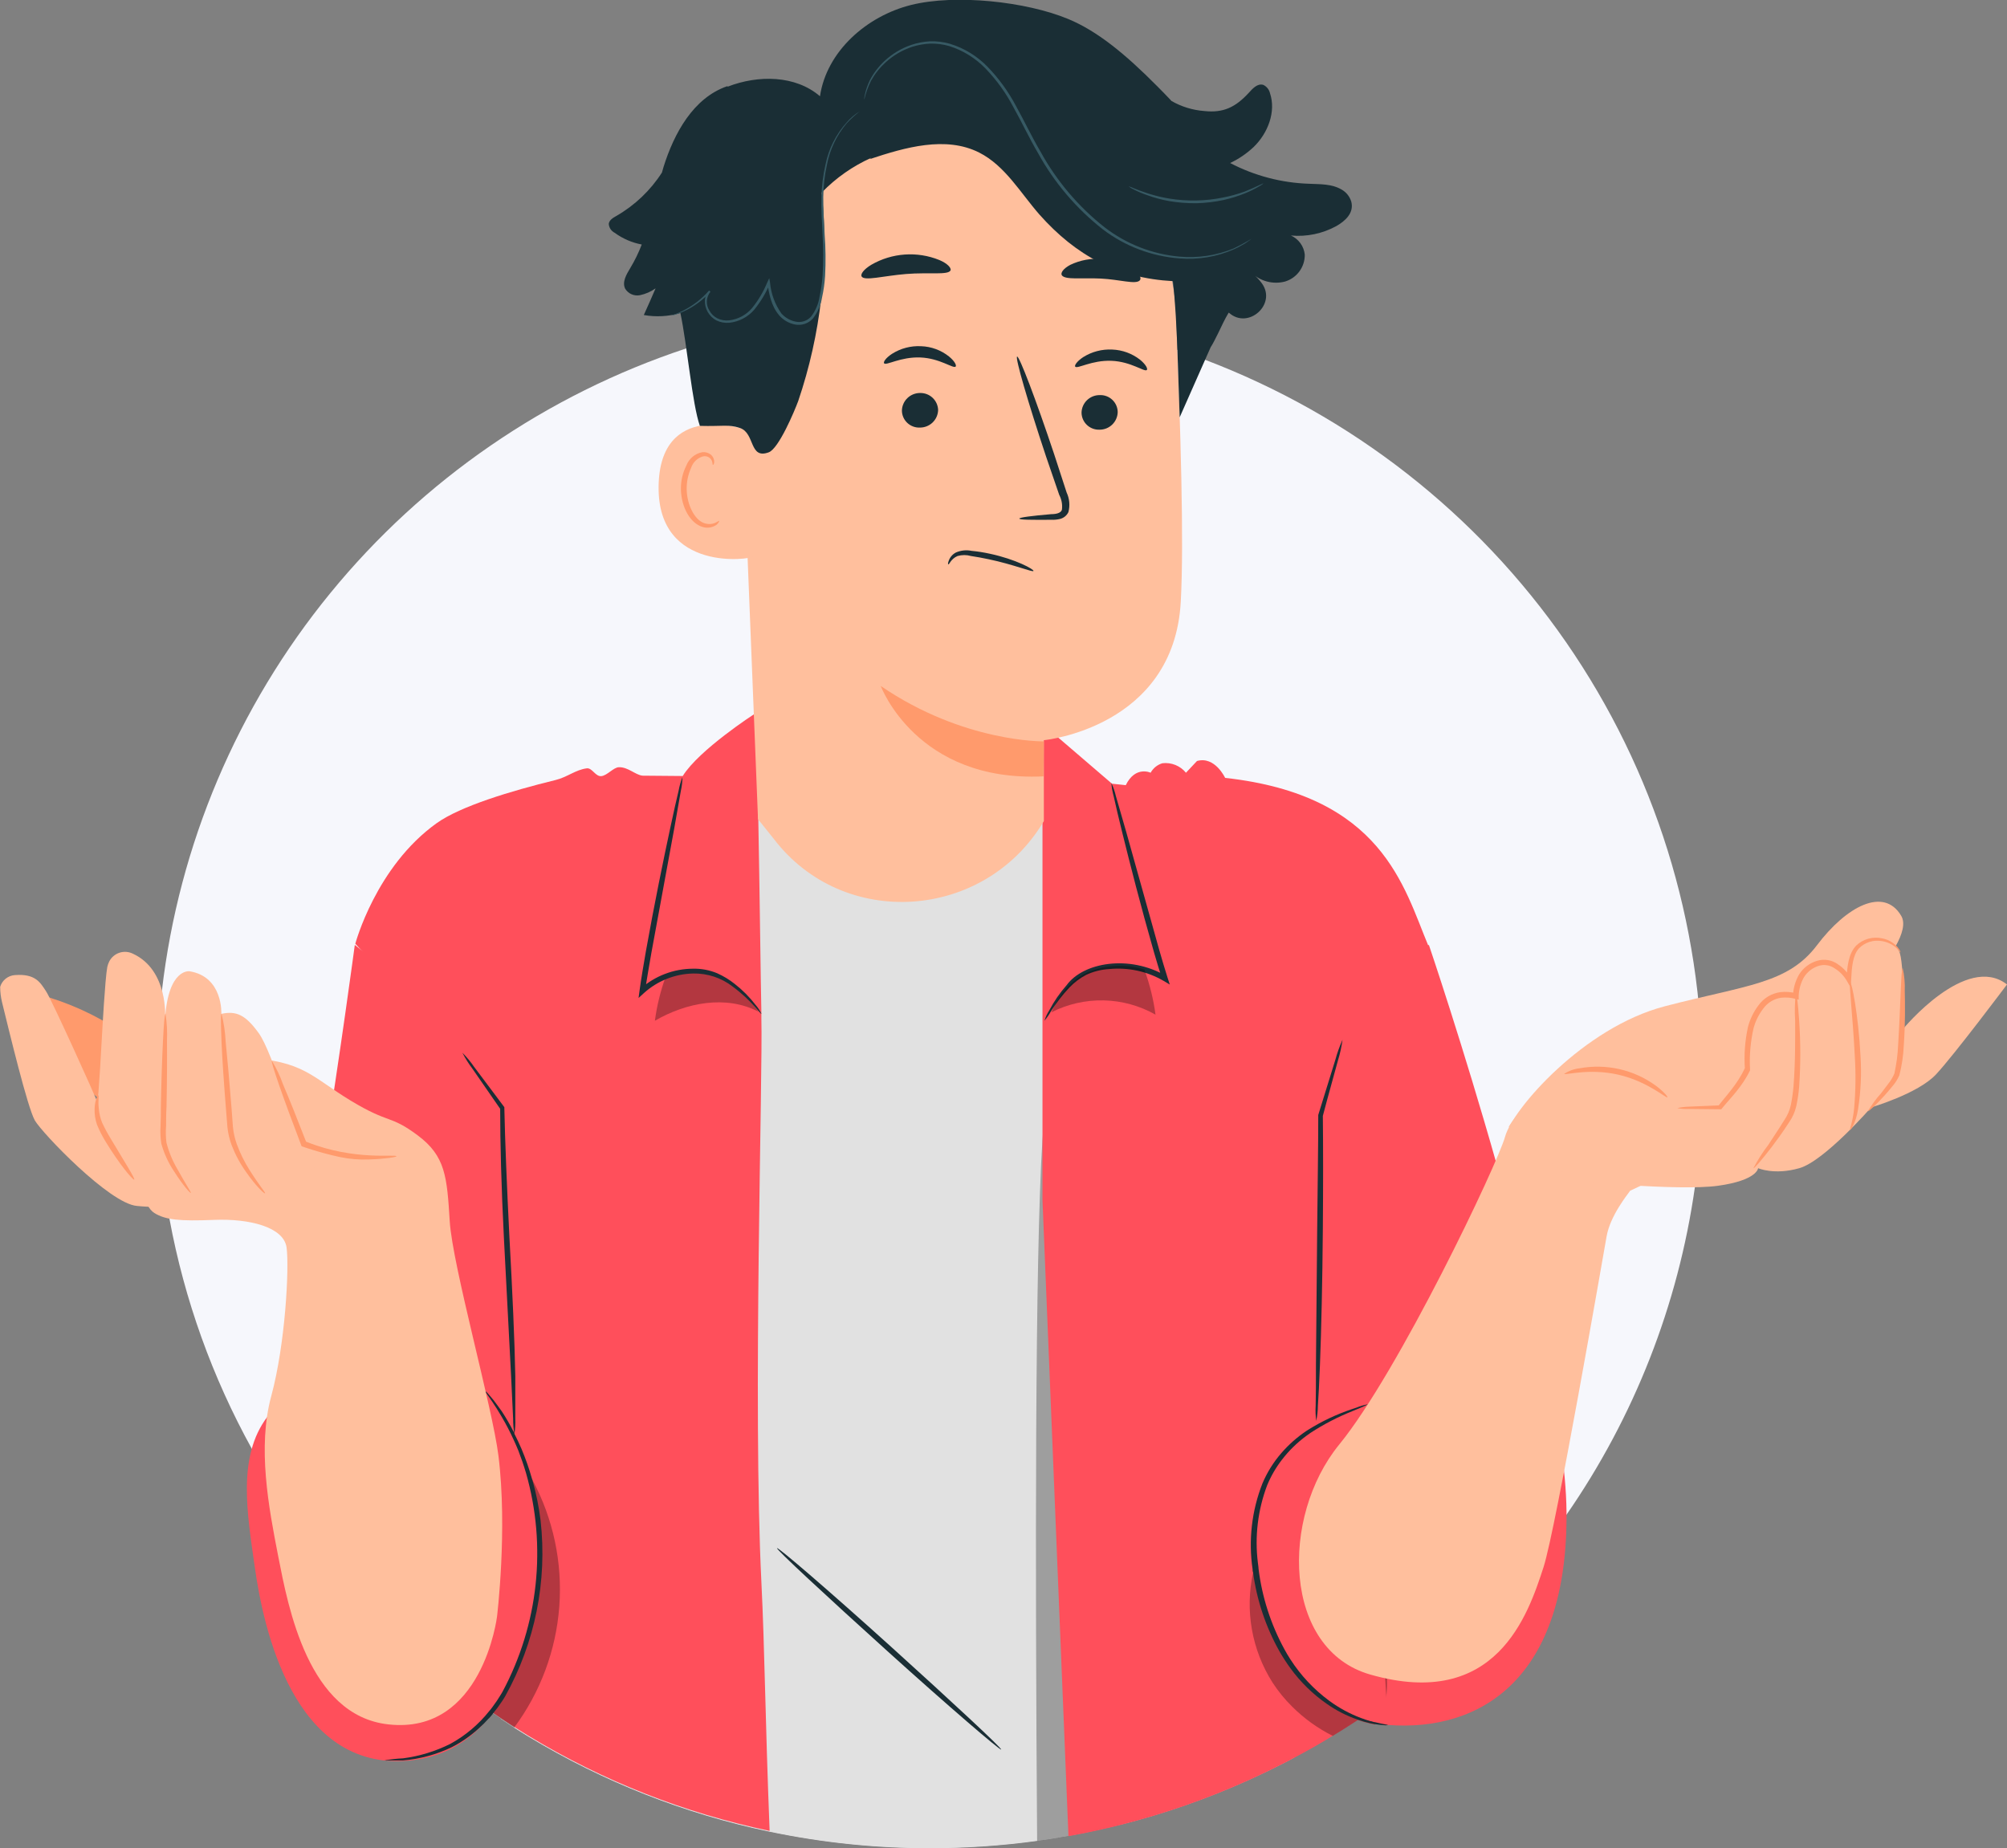 <?xml version="1.0" encoding="UTF-8"?> <svg xmlns="http://www.w3.org/2000/svg" width="253" height="233" viewBox="0 0 253 233" fill="none"><rect x="0" y="0" width="253" height="233" fill="#808080" stroke="none"/> <g clip-path="url(#clip0_510_170)"> <path d="M19.757 136.002C19.757 138.551 19.853 141.086 20.054 143.584C20.276 146.495 20.63 149.367 21.115 152.2C21.19 152.688 21.279 153.175 21.368 153.678C23.249 163.833 26.759 173.622 31.762 182.668C32.334 183.703 32.92 184.708 33.529 185.72C35.163 188.432 36.922 191.07 38.808 193.605C39.551 194.617 40.33 195.615 41.125 196.561C46.232 202.915 52.124 208.603 58.662 213.491C58.907 213.683 59.144 213.86 59.404 214.038L60.147 214.599L60.414 214.792L61.617 215.627L61.928 215.848L62.04 215.922C62.069 215.948 62.101 215.971 62.136 215.989C62.463 216.218 62.79 216.432 63.116 216.646C63.443 216.861 63.941 217.201 64.356 217.467L64.794 217.747L66.235 218.649L66.695 218.93C76.049 224.586 86.299 228.621 97.01 230.864C103.648 232.254 110.413 232.953 117.197 232.948C121.722 232.948 126.242 232.639 130.725 232.025C132.046 231.84 133.368 231.626 134.674 231.389C136.902 230.99 139.104 230.515 141.282 229.963C146.809 228.563 152.201 226.679 157.394 224.332L157.706 224.191C159.116 223.551 160.51 222.876 161.886 222.167C162.309 221.952 162.732 221.731 163.148 221.494C164.789 220.63 166.407 219.713 167.989 218.738C168.805 218.25 169.615 217.74 170.409 217.223C170.654 217.068 170.892 216.905 171.151 216.742L171.344 216.617L171.523 216.499L171.708 216.38L173.193 215.331L174.515 214.393C174.56 214.365 174.602 214.333 174.641 214.296L174.723 214.237C175.717 213.498 176.705 212.759 177.692 212.02C184.391 206.727 190.364 200.583 195.459 193.745C196.143 192.844 196.803 191.92 197.442 190.989C205.991 178.665 211.54 164.53 213.65 149.702C213.895 147.958 214.095 146.207 214.244 144.433C214.387 142.906 214.484 141.364 214.533 139.807C214.541 139.751 214.541 139.694 214.533 139.637C214.537 139.581 214.537 139.524 214.533 139.467C214.578 138.315 214.6 137.162 214.6 136.002C214.611 116.339 208.616 97.139 197.41 80.946C186.203 64.753 170.316 52.334 151.855 45.336C150.707 44.903 149.543 44.489 148.365 44.095C133.812 39.23 118.315 37.83 103.12 40.008L102.437 40.112L101.754 40.215L100.15 40.489L99.408 40.629C97.292 41.013 95.198 41.471 93.134 41.989C90.892 42.555 88.679 43.201 86.496 43.925C68.891 49.756 53.323 60.464 41.618 74.793C29.914 89.122 22.559 106.477 20.418 124.821C19.979 128.532 19.759 132.265 19.757 136.002Z" fill="#F6F7FC"></path> <path d="M63.131 216.691C63.54 216.972 63.955 217.245 64.371 217.511L64.809 217.792L66.249 218.693L66.71 218.974C76.064 224.63 86.314 228.665 97.025 230.909C103.663 232.299 110.428 232.997 117.212 232.993C121.737 232.992 126.257 232.684 130.739 232.069C132.061 231.884 133.383 231.67 134.689 231.433C136.917 231.034 139.119 230.559 141.297 230.007C146.824 228.608 152.216 226.723 157.409 224.376L157.72 224.236C159.131 223.595 160.524 222.92 161.9 222.211C162.324 221.997 162.747 221.775 163.163 221.538L162.88 215.124L162.673 210.313V209.73V209.124L162.16 197.152V197.004L161.878 190.494L161.596 184.065V183.599V183.149L158.136 103.073H68.18L66.695 136.97L65.329 168.236V168.258L65.047 174.761V174.998L64.832 179.949V179.993V180.496L64.794 181.449L64.052 198.209L63.398 213.24V214.171V214.563L63.131 216.691Z" fill="#E1E1E1"></path> <path d="M97.953 195.164C97.819 195.305 104.041 201.076 111.836 208.119C119.632 215.161 126.077 220.681 126.203 220.548C126.329 220.415 120.122 214.636 112.319 207.586C104.516 200.537 98.086 195.016 97.953 195.164Z" fill="#1A2E35"></path> <path opacity="0.3" d="M130.739 232.076C132.061 231.892 133.383 231.677 134.689 231.441C136.917 231.042 139.119 230.566 141.297 230.014C138.149 185.491 133.873 133.947 132.143 138.078C131.853 138.773 131.616 140.783 131.4 143.85C130.465 158.548 130.487 197.522 130.739 232.076Z" fill="black"></path> <path d="M131.415 92.934V151.313L134.689 231.47C136.917 231.071 139.119 230.596 141.297 230.044C146.824 228.645 152.216 226.76 157.408 224.413L157.72 224.273C159.131 223.632 160.524 222.957 161.9 222.248C162.324 222.034 162.747 221.812 163.163 221.575C164.803 220.711 166.422 219.795 168.003 218.819C168.82 218.331 169.629 217.821 170.424 217.304C170.669 217.149 170.906 216.986 171.166 216.824C171.703 217.013 172.251 217.168 172.807 217.289C173 217.334 173.186 217.371 173.356 217.393V217.142L173.29 215.582V215.383L173.201 213.905L173.037 211.23L172.599 204.076L171.114 179.165L171.033 177.747V177.503L168.805 140.672L179.942 119.426L180.053 119.22C176.957 111.83 174.27 100.25 154.439 98.062C154.439 98.062 153.154 95.284 150.89 95.934L149.501 97.412C149.148 96.98 148.69 96.644 148.171 96.434C147.652 96.225 147.088 96.15 146.531 96.215C145.897 96.403 145.363 96.833 145.047 97.412C145.047 97.412 143.131 96.489 141.913 98.979L140.176 98.794L133.494 93.06L132.573 92.269L131.415 92.934Z" fill="#FF4F5B"></path> <path d="M162.895 142.076C163.103 142.704 164.796 184.937 164.796 184.937C164.796 184.937 160.156 189.762 161.826 196.022C163.497 202.281 166.593 216.853 174.968 217.452C186.713 218.346 197.679 211.54 197.472 190.538C197.264 169.537 180.12 119.109 180.12 119.109L159.925 133.356L162.895 142.076Z" fill="#FF4F5B"></path> <path d="M63.606 141.123C64.052 141.862 64.23 142.327 64.044 142.46C63.812 142.96 63.696 143.506 63.703 144.057C63.525 145.719 63.406 148.572 63.324 152.134C63.161 159.206 63.146 169.049 63.191 177.917C63.191 178.131 63.191 178.353 63.191 178.567C63.191 182.543 63.235 186.289 63.265 189.482V189.592C63.265 190.597 63.265 191.536 63.265 192.408V192.63C63.265 196.716 63.339 199.28 63.339 199.28L62.879 204.453C62.641 207.173 62.322 210.831 61.958 215.102C61.958 215.331 61.914 215.56 61.899 215.789V216.048C61.895 216.107 61.895 216.166 61.899 216.225C61.987 216.132 62.068 216.033 62.144 215.93C62.47 216.159 62.797 216.373 63.124 216.587C63.45 216.802 63.948 217.142 64.364 217.408L64.802 217.688L66.242 218.59L66.702 218.871C76.056 224.527 86.307 228.562 97.017 230.805C96.453 216.447 96.401 207.897 95.978 199.391C94.886 177.222 96.171 135.344 95.978 128.398C95.978 128.205 95.978 127.962 95.978 127.659C95.974 127.629 95.974 127.599 95.978 127.57C95.888 123.609 95.762 112.162 95.584 102.932C95.584 102.622 95.584 102.319 95.584 102.009V101.935C95.45 95.284 95.294 90.045 95.109 90C95.109 90 88.108 94.523 86.066 97.826L80.995 97.782C80.104 97.693 79.161 96.681 78.025 96.718C77.349 96.718 76.54 97.774 75.797 97.841C75.055 97.907 74.647 96.777 73.978 96.858C72.568 97.028 71.514 97.974 70.014 98.336C64.341 99.725 58.038 101.639 55.061 103.76C47.376 109.243 44.792 118.968 44.792 118.968C45.29 119.508 59.085 134.339 63.094 140.088C63.265 140.569 63.488 140.864 63.606 141.123Z" fill="#FF4F5B"></path> <g opacity="0.3"> <path d="M61.609 212.767V216.669C61.713 216.558 61.81 216.447 61.906 216.329C61.994 216.235 62.076 216.137 62.151 216.033C62.478 216.262 62.804 216.476 63.131 216.691C63.458 216.905 63.955 217.245 64.371 217.511L64.809 217.792C68.121 213.335 70.096 208.035 70.505 202.506C70.914 196.977 69.739 191.447 67.118 186.555L67.066 186.474C66.851 186.068 66.621 185.668 66.383 185.269L66.235 185.691L65.693 187.272L63.933 198.246L62.923 204.564L61.609 212.767Z" fill="black"></path> </g> <path d="M44.726 119.116C44.726 119.116 37.472 173.601 33.685 178.626C29.899 183.651 31.154 190.753 32.134 197.662C33.203 205.222 37.004 223.186 51.438 221.952C59.011 221.302 63.51 215.848 66.094 207.712C70.548 193.59 64.765 176.926 64.765 173.091C64.765 169.256 69.338 140.679 68.804 139.179C68.269 137.679 44.726 119.116 44.726 119.116Z" fill="#FF4F5B"></path> <path d="M131.653 128.678C131.963 128.321 132.234 127.932 132.462 127.518C133.145 126.432 133.934 125.415 134.815 124.481C135.423 123.845 136.13 123.311 136.909 122.9C137.825 122.469 138.816 122.218 139.827 122.161C142.206 121.927 144.598 122.444 146.665 123.639L147.46 124.111L147.177 123.232C146.836 122.153 146.494 121.015 146.16 119.848C144.542 114.076 143.086 108.859 141.973 104.883L140.666 100.353C140.537 99.788 140.348 99.238 140.102 98.713C140.14 99.291 140.24 99.863 140.399 100.42C140.636 101.513 141.008 103.08 141.483 105.009C142.441 108.874 143.792 114.202 145.47 120.047C145.811 121.215 146.153 122.36 146.509 123.446L147.022 123.04C142.307 120.298 136.56 121.34 134.481 124.163C133.612 125.147 132.865 126.232 132.254 127.393C131.999 127.794 131.797 128.226 131.653 128.678Z" fill="#1A2E35"></path> <g opacity="0.3"> <path d="M91.077 123.321C88.805 122.376 86.27 122.261 83.92 122.996V123.114C83.265 124.914 82.807 126.78 82.554 128.678C86.511 126.373 91.552 125.412 95.614 127.54C94.24 125.604 93.29 124.318 91.077 123.321Z" fill="black"></path> </g> <path d="M95.985 127.806C95.796 127.395 95.545 127.014 95.243 126.676C94.485 125.689 93.604 124.803 92.622 124.038C91.941 123.493 91.192 123.039 90.394 122.685C89.433 122.286 88.399 122.092 87.358 122.116C84.913 122.126 82.557 123.028 80.735 124.651L81.314 124.954C81.537 123.402 81.826 121.769 82.116 120.099C83.222 114.069 84.224 108.615 84.989 104.469C85.316 102.578 85.598 100.989 85.821 99.725C85.953 99.148 86.022 98.558 86.029 97.966C85.812 98.519 85.651 99.09 85.546 99.674C85.279 100.775 84.915 102.386 84.492 104.373C83.638 108.356 82.502 113.862 81.41 119.981C81.121 121.658 80.839 123.284 80.624 124.858L80.497 125.804L81.203 125.161C82.897 123.639 85.084 122.774 87.365 122.722C89.184 122.682 90.961 123.272 92.391 124.392C94.871 126.24 95.881 127.902 95.985 127.806Z" fill="#1A2E35"></path> <g opacity="0.3"> <path d="M160.416 212.109C161.125 213.202 161.951 214.216 162.88 215.132C164.377 216.629 166.107 217.877 168.003 218.826C168.82 218.339 169.629 217.829 170.424 217.311C170.669 217.156 170.906 216.994 171.166 216.831C171.703 217.02 172.251 217.176 172.807 217.297C173 217.341 173.186 217.378 173.357 217.4V217.156L173.26 215.427L173.163 213.875C173.357 213.949 174.24 214.296 174.574 214.452L174.678 214.503V214.356C174.678 214.223 174.723 214.09 174.737 213.964C174.835 213.197 174.87 212.423 174.841 211.651C174.806 210.566 174.654 209.489 174.389 208.436C174.003 206.89 173.379 205.411 172.54 204.054C172.033 203.231 171.443 202.461 170.78 201.756C168.864 199.739 166.426 198.287 163.734 197.559C163.202 197.411 162.661 197.292 162.116 197.204C160.933 197.009 159.731 196.962 158.537 197.063H158.27L158.203 197.285C158.114 197.596 158.032 197.913 157.965 198.231C156.915 202.998 157.795 207.984 160.416 212.109Z" fill="black"></path> </g> <path d="M174.983 217.489C170.728 217.119 166.741 214.747 163.89 211.377C161.06 207.861 159.193 203.676 158.47 199.229C157.572 194.226 157.936 188.683 160.772 184.575C163.608 180.466 167.818 178.663 172.443 177.008L174.983 217.489Z" fill="#FF4F5B"></path> <path d="M157.899 197.817C157.899 197.95 157.899 198.083 157.958 198.209C158.428 201.711 159.559 205.093 161.292 208.178C161.713 208.911 162.174 209.622 162.673 210.306C163.942 212.053 165.498 213.574 167.276 214.806C168.466 215.641 169.768 216.305 171.144 216.779C171.681 216.968 172.229 217.124 172.785 217.245C172.978 217.289 173.163 217.326 173.334 217.348C173.685 217.41 174.04 217.452 174.396 217.474C174.585 217.503 174.778 217.503 174.968 217.474C174.968 217.415 174.374 217.356 173.319 217.097C173.171 217.097 173.015 217.023 172.852 216.979H172.77C172.399 216.868 171.983 216.735 171.537 216.565C170.13 216.032 168.801 215.311 167.588 214.422C165.627 212.981 163.951 211.192 162.643 209.146C162.383 208.739 162.131 208.325 161.9 207.889C160.186 204.74 159.083 201.298 158.648 197.743C158.648 197.507 158.589 197.27 158.567 197.004C158.157 193.699 158.559 190.344 159.74 187.228C160.209 186.093 160.825 185.025 161.574 184.05C162.456 182.893 163.502 181.867 164.677 181.005C164.855 180.872 165.026 180.747 165.204 180.629C166.865 179.544 168.631 178.628 170.476 177.894L171.003 177.673C171.51 177.482 172.006 177.262 172.488 177.015C171.978 177.102 171.48 177.245 171.003 177.444L170.387 177.65C168.476 178.294 166.647 179.157 164.937 180.222L164.662 180.399C163.508 181.175 162.462 182.1 161.551 183.148C160.55 184.295 159.738 185.592 159.146 186.991C157.792 190.431 157.362 194.162 157.899 197.817Z" fill="#1A2E35"></path> <path d="M169.236 131.073C168.865 131.9 168.559 132.755 168.323 133.63C167.766 135.418 167.038 137.768 166.177 140.554V140.598C166.177 144.64 166.095 149.562 166.043 154.89C165.984 161.541 165.925 167.512 165.887 172.034C165.887 174.126 165.887 175.87 165.85 177.207C165.81 177.843 165.835 178.482 165.924 179.114C166.056 178.489 166.126 177.853 166.132 177.214C166.214 175.988 166.311 174.214 166.392 172.042C166.563 167.652 166.704 161.592 166.756 154.89C166.801 149.525 166.801 144.544 166.756 140.591V140.672C167.498 137.856 168.174 135.499 168.664 133.674C168.926 132.824 169.117 131.954 169.236 131.073Z" fill="#1A2E35"></path> <path d="M58.29 132.713C58.644 133.402 59.056 134.06 59.523 134.679L63.102 139.852L63.05 139.697C63.05 144.005 63.198 149.725 63.517 155.954C63.866 162.745 64.193 168.879 64.43 173.505C64.534 175.648 64.616 177.436 64.683 178.826C64.679 179.479 64.734 180.132 64.846 180.776C64.949 180.131 64.986 179.478 64.958 178.826C64.958 177.562 64.958 175.744 64.958 173.49C64.876 168.99 64.594 162.775 64.215 155.917C63.903 149.673 63.666 143.968 63.577 139.66V139.571L63.525 139.504L59.753 134.472C59.322 133.842 58.832 133.253 58.29 132.713Z" fill="#1A2E35"></path> <path d="M48.475 221.923C48.637 221.953 48.803 221.953 48.965 221.923C49.359 221.923 49.975 221.923 50.799 221.923C52.92 221.751 54.991 221.192 56.909 220.275C58.135 219.652 59.27 218.869 60.288 217.947C60.754 217.535 61.195 217.096 61.609 216.632C61.713 216.521 61.81 216.41 61.906 216.292C61.994 216.198 62.076 216.1 62.151 215.996C62.534 215.538 62.891 215.06 63.22 214.563C63.384 214.326 63.54 214.09 63.688 213.824C67.451 207.074 69.009 199.325 68.143 191.654C67.931 189.959 67.594 188.282 67.133 186.637C67.113 186.559 67.088 186.482 67.059 186.407C66.697 185.125 66.255 183.867 65.737 182.639C65.44 181.959 65.143 181.323 64.839 180.732C64.844 180.71 64.844 180.687 64.839 180.666C64.839 180.666 64.772 180.54 64.735 180.473C64.29 179.591 63.794 178.735 63.25 177.909C63.062 177.638 62.884 177.392 62.715 177.17C62.388 176.705 62.033 176.258 61.654 175.833C61.54 175.695 61.419 175.565 61.29 175.441C61.29 175.441 61.238 175.397 61.23 175.441C61.223 175.485 61.23 175.53 61.334 175.67C61.609 176.084 62.352 177.059 63.257 178.626C63.801 179.554 64.296 180.508 64.742 181.486C64.95 181.929 65.151 182.395 65.351 182.89C65.685 183.754 66.012 184.686 66.309 185.691C68.943 194.922 67.879 204.81 63.339 213.277L63.183 213.543C62.841 214.12 62.466 214.677 62.062 215.213C61.947 215.374 61.823 215.53 61.691 215.678C60.345 217.381 58.669 218.796 56.761 219.839C54.897 220.772 52.889 221.387 50.821 221.657C50.034 221.692 49.25 221.781 48.475 221.923Z" fill="#1A2E35"></path> <g opacity="0.3"> <path d="M137.139 122.545C139.413 121.603 141.948 121.49 144.297 122.227V122.338C144.951 124.141 145.409 126.009 145.663 127.91C143.671 126.781 141.429 126.163 139.137 126.111C136.846 126.059 134.577 126.576 132.536 127.614C133.539 125.397 134.927 123.55 137.139 122.545Z" fill="black"></path> </g> <path d="M118.155 11.218L119.699 11.284C127.184 11.591 134.278 14.691 139.57 19.969C144.861 25.247 147.962 32.314 148.254 39.764C148.818 54.138 149.264 68.163 148.848 75.841C147.987 91.744 131.586 93.311 131.586 93.311C131.586 93.311 131.586 98.838 131.586 103.509C124.161 116.027 106.342 117.306 97.522 105.726L95.554 103.265L93.126 42.351C92.444 25.753 101.487 11.498 118.155 11.218Z" fill="#FFBF9D"></path> <path d="M131.586 93.459C131.586 93.459 121.481 93.629 111.027 86.475C111.027 86.475 115.534 98.646 131.541 97.87L131.586 93.459Z" fill="#FF9A6C"></path> <path d="M140.896 51.95C140.883 52.545 140.634 53.111 140.205 53.526C139.776 53.941 139.2 54.171 138.602 54.167C138.311 54.178 138.021 54.131 137.749 54.028C137.476 53.926 137.227 53.77 137.016 53.571C136.805 53.371 136.636 53.131 136.52 52.866C136.403 52.6 136.341 52.314 136.338 52.024C136.349 51.43 136.596 50.864 137.024 50.449C137.452 50.034 138.027 49.803 138.624 49.807C138.916 49.794 139.208 49.84 139.481 49.942C139.755 50.043 140.005 50.199 140.217 50.399C140.429 50.599 140.599 50.839 140.715 51.106C140.832 51.372 140.894 51.66 140.896 51.95Z" fill="#1A2E35"></path> <path d="M144.564 46.644C144.267 46.925 142.596 45.58 140.109 45.484C137.622 45.388 135.803 46.541 135.543 46.223C135.417 46.083 135.729 45.565 136.538 45.026C137.631 44.335 138.913 44 140.206 44.065C141.484 44.113 142.713 44.563 143.718 45.351C144.475 45.972 144.712 46.511 144.564 46.644Z" fill="#1A2E35"></path> <path d="M118.259 51.684C118.243 52.28 117.993 52.846 117.563 53.261C117.133 53.675 116.556 53.905 115.957 53.901C115.666 53.913 115.375 53.867 115.102 53.764C114.83 53.662 114.58 53.507 114.369 53.307C114.158 53.107 113.989 52.867 113.873 52.601C113.757 52.335 113.695 52.048 113.693 51.758C113.708 51.163 113.957 50.599 114.386 50.184C114.814 49.77 115.389 49.539 115.987 49.541C116.573 49.529 117.14 49.747 117.565 50.148C117.99 50.55 118.239 51.101 118.259 51.684Z" fill="#1A2E35"></path> <path d="M120.464 46.216C120.167 46.504 118.489 45.159 116.009 45.063C113.529 44.967 111.703 46.12 111.45 45.802C111.324 45.661 111.628 45.137 112.445 44.605C113.537 43.911 114.82 43.575 116.113 43.644C117.39 43.687 118.619 44.137 119.617 44.93C120.375 45.543 120.605 46.09 120.464 46.216Z" fill="#1A2E35"></path> <path d="M128.497 65.37C128.497 65.23 130.027 65.03 132.514 64.816C133.145 64.816 133.746 64.675 133.865 64.254C133.948 63.611 133.828 62.958 133.524 62.385L131.868 57.559C129.574 50.679 127.94 45.041 128.215 44.952C128.49 44.863 130.583 50.361 132.878 57.234C133.427 58.934 133.954 60.545 134.459 62.089C134.82 62.861 134.899 63.734 134.682 64.557C134.58 64.772 134.431 64.961 134.246 65.111C134.061 65.26 133.845 65.367 133.613 65.422C133.261 65.507 132.898 65.541 132.536 65.525C130.042 65.54 128.497 65.54 128.497 65.37Z" fill="#1A2E35"></path> <path d="M119.833 34.067C119.565 34.717 117.123 34.303 114.227 34.54C111.332 34.776 108.971 35.456 108.614 34.85C108.451 34.555 108.881 33.949 109.847 33.372C111.132 32.63 112.571 32.191 114.054 32.087C115.536 31.983 117.023 32.218 118.4 32.774C119.439 33.21 119.914 33.764 119.833 34.067Z" fill="#1A2E35"></path> <path d="M143.673 35.353C143.146 35.892 141.164 35.234 138.765 35.116C136.367 34.998 134.311 35.308 133.858 34.71C133.665 34.422 134.006 33.875 134.919 33.387C136.173 32.788 137.565 32.532 138.951 32.648C140.335 32.714 141.675 33.153 142.827 33.919C143.673 34.503 143.933 35.094 143.673 35.353Z" fill="#1A2E35"></path> <path d="M93.973 54.167C93.706 54.034 83.126 50.472 83.022 61.372C82.918 72.272 94.805 70.491 94.827 70.181C94.849 69.871 93.973 54.167 93.973 54.167Z" fill="#FFBF9D"></path> <path d="M90.647 65.651C90.602 65.651 90.454 65.776 90.127 65.924C89.672 66.106 89.164 66.106 88.709 65.924C87.551 65.488 86.6 63.656 86.563 61.69C86.544 60.756 86.734 59.83 87.12 58.978C87.232 58.636 87.425 58.326 87.684 58.075C87.942 57.824 88.259 57.639 88.605 57.537C88.825 57.482 89.057 57.505 89.262 57.602C89.467 57.699 89.631 57.864 89.726 58.069C89.867 58.372 89.8 58.594 89.86 58.608C89.919 58.623 90.09 58.431 90.008 57.98C89.949 57.71 89.8 57.468 89.585 57.293C89.283 57.067 88.906 56.964 88.531 57.005C88.081 57.09 87.661 57.288 87.31 57.58C86.959 57.873 86.689 58.249 86.526 58.675C86.049 59.613 85.812 60.654 85.836 61.705C85.888 63.922 86.994 65.961 88.575 66.434C88.868 66.523 89.177 66.544 89.479 66.497C89.781 66.449 90.069 66.335 90.32 66.161C90.624 65.91 90.684 65.666 90.647 65.651Z" fill="#FF9A6C"></path> <path d="M170.342 25.428C170.152 24.786 169.722 24.241 169.139 23.906C167.892 23.167 166.452 23.233 165.056 23.167C161.571 23.059 158.156 22.165 155.07 20.551C156.161 20.036 157.163 19.352 158.04 18.526C159.829 16.79 160.876 14.092 160.096 11.757C160.045 11.529 159.942 11.315 159.795 11.132C159.649 10.949 159.462 10.801 159.25 10.7C158.507 10.479 157.906 11.166 157.409 11.713C155.753 13.501 154.238 14.262 151.81 13.996C150.351 13.887 148.935 13.453 147.667 12.725L147.534 12.57C146.97 11.979 146.42 11.41 145.878 10.87C141.809 6.762 138.298 3.909 134.674 2.402C129.351 0.185 120.427 -0.769 114.843 0.628C109.26 2.025 104.204 6.459 103.365 12.134C100.269 9.466 95.577 9.437 91.753 10.915L91.664 10.87C87.402 12.348 84.982 16.782 83.645 21.046L83.445 21.748C81.995 24.01 80.019 25.891 77.683 27.231C77.268 27.46 76.8 27.749 76.74 28.214C76.754 28.451 76.83 28.68 76.961 28.878C77.091 29.076 77.271 29.237 77.483 29.345C78.496 30.086 79.663 30.591 80.898 30.823C80.507 31.849 80.025 32.838 79.458 33.779C78.975 34.584 78.396 35.538 78.805 36.387C78.992 36.697 79.27 36.943 79.602 37.091C79.934 37.239 80.303 37.282 80.661 37.215C81.374 37.067 82.05 36.772 82.643 36.35C82.16 37.474 81.678 38.567 81.158 39.713C82.694 39.985 84.272 39.899 85.769 39.462C86.63 43.489 87.254 50.945 88.226 53.687C91.129 53.768 91.842 53.465 93.297 53.96C95.191 54.611 94.426 57.943 96.906 57.02C98.168 56.554 100.143 51.847 100.618 50.568C103.49 42.117 104.503 33.15 103.588 24.275C105.37 22.429 107.492 20.941 109.839 19.893L109.646 20.056C114.101 18.578 119.216 17.1 123.441 19.236C126.715 20.898 128.638 24.32 131.044 27.061C135.647 32.234 140.896 35.065 147.853 35.441C148.425 40.252 148.521 48.122 148.707 52.608L152.657 43.674V43.711C152.976 43.186 153.236 42.654 153.496 42.129L153.577 41.967C153.986 41.117 154.372 40.267 154.877 39.425H154.921C157.334 41.597 160.972 38.36 159.079 35.73C158.701 35.206 158.245 34.743 157.728 34.355C158.274 34.893 158.951 35.281 159.692 35.482C160.434 35.683 161.215 35.689 161.96 35.501C162.697 35.285 163.344 34.834 163.798 34.217C164.253 33.6 164.492 32.852 164.477 32.087C164.423 31.57 164.233 31.077 163.927 30.657C163.621 30.236 163.208 29.904 162.732 29.692C164.716 29.87 166.709 29.456 168.456 28.502C169.592 27.852 170.706 26.84 170.342 25.428Z" fill="#1A2E35"></path> <path d="M108.377 14.041C107.801 14.492 107.26 14.986 106.758 15.518C105.474 17.027 104.606 18.843 104.241 20.788C103.949 22.116 103.795 23.47 103.781 24.83C103.781 26.308 103.862 27.874 103.952 29.53C104.084 31.27 104.104 33.018 104.011 34.761C103.955 35.687 103.826 36.606 103.625 37.511C103.471 38.482 103.07 39.398 102.459 40.171C102.182 40.473 101.832 40.7 101.442 40.829C101.052 40.959 100.636 40.986 100.232 40.91C99.445 40.76 98.733 40.349 98.212 39.742C97.195 38.538 96.95 37.016 96.728 35.678L97.061 35.722C96.564 36.917 95.896 38.035 95.079 39.04C94.282 39.968 93.158 40.557 91.939 40.688C91.372 40.738 90.802 40.634 90.29 40.385C89.84 40.138 89.467 39.77 89.214 39.324C88.961 38.877 88.837 38.37 88.857 37.858C88.884 37.397 89.074 36.96 89.392 36.624L89.555 36.772C88.592 37.85 87.41 38.714 86.088 39.306C85.628 39.506 85.264 39.624 85.019 39.705C84.893 39.746 84.764 39.775 84.633 39.794C84.748 39.73 84.87 39.681 84.997 39.646C85.234 39.55 85.591 39.41 86.036 39.195C87.313 38.569 88.452 37.694 89.385 36.624L89.555 36.779C89.287 37.11 89.13 37.516 89.107 37.94C89.083 38.364 89.193 38.785 89.422 39.144C89.647 39.566 89.996 39.909 90.424 40.127C90.885 40.35 91.399 40.44 91.909 40.385C93.045 40.254 94.087 39.693 94.819 38.819C95.612 37.833 96.257 36.737 96.735 35.567L96.972 35.065L97.069 35.611C97.191 37.012 97.682 38.356 98.495 39.506C98.966 40.043 99.603 40.41 100.306 40.548C100.653 40.62 101.013 40.601 101.351 40.492C101.688 40.383 101.991 40.188 102.229 39.927C102.793 39.2 103.163 38.344 103.306 37.437C103.499 36.548 103.628 35.647 103.692 34.739C103.8 33.017 103.8 31.289 103.692 29.567C103.61 27.904 103.513 26.33 103.551 24.837C103.58 23.459 103.752 22.087 104.063 20.743C104.458 18.769 105.379 16.937 106.728 15.437C107.196 14.883 107.753 14.411 108.377 14.041Z" fill="#375A64"></path> <path d="M157.743 30.113L157.616 30.217L157.215 30.505C156.996 30.662 156.765 30.803 156.525 30.926C156.211 31.116 155.883 31.284 155.545 31.429C153.388 32.376 151.027 32.77 148.677 32.574C145.171 32.313 141.818 31.042 139.025 28.916C135.68 26.294 132.903 23.027 130.858 19.309C129.715 17.366 128.794 15.378 127.762 13.538C126.829 11.749 125.644 10.102 124.243 8.646C122.978 7.334 121.403 6.358 119.662 5.808C118.871 5.58 118.05 5.475 117.227 5.498C116.47 5.536 115.722 5.67 114.999 5.897C113.752 6.31 112.606 6.98 111.636 7.863C110.902 8.529 110.283 9.311 109.802 10.176C109.425 10.933 109.138 11.732 108.948 12.555C108.94 12.501 108.94 12.447 108.948 12.393C108.948 12.26 108.993 12.097 109.03 11.905C109.167 11.284 109.376 10.681 109.654 10.109C110.123 9.213 110.741 8.401 111.48 7.708C112.457 6.786 113.622 6.086 114.895 5.653C115.642 5.403 116.418 5.254 117.204 5.21C118.057 5.177 118.909 5.279 119.729 5.513C121.53 6.061 123.163 7.055 124.473 8.402C125.905 9.876 127.117 11.546 128.074 13.361C129.106 15.216 130.034 17.196 131.17 19.125C133.194 22.808 135.941 26.05 139.248 28.658C141.975 30.76 145.249 32.042 148.685 32.352C150.999 32.559 153.329 32.21 155.478 31.333C156.254 30.965 157.009 30.558 157.743 30.113Z" fill="#375A64"></path> <path d="M159.265 23.123C159.092 23.281 158.897 23.413 158.686 23.514C158.139 23.838 157.568 24.12 156.978 24.357C156.102 24.713 155.198 24.997 154.275 25.207C153.142 25.45 151.989 25.589 150.83 25.62C149.669 25.632 148.508 25.541 147.363 25.347C146.432 25.18 145.518 24.933 144.631 24.608C144.031 24.406 143.448 24.159 142.886 23.869C142.67 23.778 142.469 23.653 142.292 23.5C142.292 23.44 143.198 23.899 144.712 24.386C145.599 24.669 146.504 24.887 147.422 25.037C149.672 25.399 151.969 25.352 154.201 24.896C155.112 24.718 156.008 24.471 156.881 24.157C158.389 23.559 159.265 23.064 159.265 23.123Z" fill="#375A64"></path> <path d="M119.536 71.141C119.654 71.223 119.847 70.454 120.709 70.092C121.262 69.934 121.848 69.934 122.402 70.092C123.092 70.196 123.842 70.329 124.629 70.499C127.77 71.156 130.19 72.169 130.279 71.977C130.368 71.784 128.052 70.499 124.777 69.804C124.021 69.637 123.255 69.516 122.483 69.442C121.817 69.304 121.124 69.376 120.501 69.649C120.082 69.867 119.762 70.233 119.602 70.676C119.491 70.957 119.491 71.127 119.536 71.141Z" fill="#1A2E35"></path> <path d="M205.498 150.101C205.186 150.567 202.995 153.212 202.528 155.851C202.06 158.489 196.12 192.8 194.576 197.559C192.638 203.515 188.636 215.649 172.733 211.097C161.715 207.949 161.344 191.255 168.827 182.092C176.311 172.928 188.8 146.687 189.735 143.273C190.671 139.859 199.565 129.543 209.863 126.853C220.161 124.163 225.343 124.06 229.056 119.145C232.768 114.231 237.483 111.756 239.665 115.451C241.848 119.145 229.056 130.378 229.056 130.378L211.11 147.463L205.498 150.101Z" fill="#FFBF9D"></path> <path d="M239.918 129.691C239.918 129.691 247.84 120.084 253 124.104C253 124.104 246.318 133.024 244.039 135.455C241.759 137.886 235.872 139.6 235.872 139.6C235.872 139.6 229.984 146.362 226.821 147.264C223.658 148.165 221.624 147.264 221.624 147.264C221.624 147.264 221.535 148.793 216.56 149.481C211.586 150.168 198.355 148.845 198.355 148.845L190.188 142.039C190.188 142.039 194.272 135.241 200.523 135.063C206.775 134.886 211.385 139.652 211.385 139.652L216.82 139.564L220.169 135.241C220.169 135.241 219.53 123.875 226.331 125.146C226.331 125.146 226.569 121.503 229.472 121.148C232.375 120.793 233.184 123.764 233.184 123.764C233.184 123.764 232.582 119.286 235.025 118.384C237.468 117.483 238.648 118.569 239.376 119.862C240.104 121.156 239.918 129.691 239.918 129.691Z" fill="#FFBF9D"></path> <path d="M221.037 147.264C221.119 147.323 222.002 146.333 223.317 144.626C223.963 143.768 224.72 142.741 225.492 141.537C225.946 140.901 226.269 140.183 226.442 139.423C226.611 138.631 226.73 137.829 226.799 137.021C226.99 134.229 226.99 131.427 226.799 128.634C226.658 126.491 226.479 125.176 226.383 125.183C226.248 126.333 226.218 127.493 226.294 128.649C226.294 130.777 226.338 133.74 226.086 136.962C226.019 137.736 225.91 138.506 225.759 139.268C225.612 139.955 225.332 140.608 224.935 141.189C224.193 142.394 223.495 143.406 222.901 144.337C222.195 145.257 221.571 146.236 221.037 147.264Z" fill="#FF9A6C"></path> <path d="M233.221 142.438C233.288 142.49 233.963 141.551 234.223 139.837C234.572 137.623 234.677 135.378 234.535 133.142C234.268 127.917 233.421 123.764 233.228 123.801C233.035 123.838 233.555 128.006 233.815 133.171C233.953 135.365 233.923 137.566 233.726 139.756C233.563 141.433 233.117 142.394 233.221 142.438Z" fill="#FF9A6C"></path> <path d="M235.463 140.081C235.53 140.147 236.354 139.43 237.542 138.122C237.839 137.79 238.158 137.428 238.485 137.021C238.878 136.582 239.199 136.083 239.435 135.543C239.751 134.297 239.938 133.022 239.992 131.738C240.178 129.055 240.155 126.631 240.111 124.88C240.148 123.927 240.061 122.973 239.851 122.042C239.636 122.042 239.606 126.38 239.279 131.693C239.226 132.919 239.067 134.138 238.804 135.337C238.603 135.81 238.335 136.253 238.01 136.652L237.156 137.783C236.518 138.492 235.951 139.262 235.463 140.081Z" fill="#FF9A6C"></path> <path d="M211.437 139.689C211.911 139.781 212.395 139.816 212.878 139.793L216.879 139.837H216.983L217.058 139.741C218.067 138.492 219.604 137.036 220.607 134.93V134.864V134.79C220.514 133.053 220.664 131.312 221.052 129.617C221.291 128.728 221.702 127.895 222.262 127.163C222.527 126.789 222.865 126.473 223.257 126.234C223.649 125.995 224.086 125.838 224.542 125.774C225.139 125.711 225.743 125.758 226.323 125.915L226.739 126.018V125.589C226.762 124.741 226.994 123.911 227.415 123.173C227.84 122.502 228.489 122.002 229.249 121.762C229.594 121.652 229.96 121.625 230.317 121.683C230.674 121.741 231.013 121.882 231.305 122.094C231.917 122.474 232.426 122.997 232.79 123.616L233.303 124.503L233.355 123.491C233.436 121.932 233.54 120.424 234.349 119.537C234.72 119.167 235.175 118.892 235.675 118.735C236.175 118.578 236.706 118.544 237.223 118.636C237.907 118.739 238.546 119.042 239.057 119.508C239.406 119.84 239.532 120.077 239.569 120.055C239.606 120.032 239.517 119.781 239.19 119.382C238.692 118.82 238.021 118.438 237.282 118.296C236.7 118.163 236.094 118.176 235.518 118.335C234.943 118.493 234.416 118.792 233.986 119.205C232.976 120.269 232.872 121.895 232.753 123.454L233.317 123.321C232.92 122.606 232.354 121.997 231.669 121.547C231.294 121.278 230.861 121.1 230.405 121.027C229.949 120.954 229.482 120.988 229.041 121.126C228.123 121.406 227.334 122 226.814 122.804C226.323 123.64 226.05 124.585 226.019 125.553L226.465 125.227C225.8 125.045 225.107 124.993 224.423 125.072C223.876 125.148 223.35 125.333 222.878 125.618C222.406 125.903 221.997 126.28 221.676 126.727C221.063 127.535 220.614 128.454 220.354 129.432C219.967 131.183 219.835 132.98 219.961 134.768V134.627C219.033 136.667 217.614 138.093 216.597 139.431L216.783 139.342L212.788 139.512C212.333 139.529 211.881 139.588 211.437 139.689Z" fill="#FF9A6C"></path> <path d="M197.182 135.366C197.226 135.588 200.293 134.627 204.005 135.477C207.717 136.327 210.056 138.499 210.19 138.322C210.249 138.263 209.759 137.627 208.705 136.844C207.34 135.852 205.785 135.148 204.137 134.775C202.489 134.401 200.782 134.366 199.12 134.672C198.428 134.749 197.764 134.987 197.182 135.366Z" fill="#FF9A6C"></path> <path d="M3.883 125.693C4.663 125.429 5.512 125.455 6.274 125.767C9.877 126.892 13.27 128.597 16.319 130.814L13.661 139.918C12.637 137.945 7.833 135.366 6.155 133.903C4.477 132.44 2.844 130.622 2.658 128.405C2.572 127.883 2.642 127.347 2.86 126.865C3.078 126.383 3.434 125.975 3.883 125.693Z" fill="#FF9A6C"></path> <path d="M62.656 203.781C62.656 203.781 63.992 192.807 62.834 183.518C62.092 177.466 57.043 159.583 56.694 153.959C56.345 148.335 56.167 145.749 52.655 143.125C49.143 140.502 49.143 141.729 44.228 138.758C39.313 135.787 38.289 133.696 30.864 133.341C23.439 132.987 17.7 148.72 17.7 148.72C17.7 148.72 18.049 152.038 19.452 152.91C20.856 153.781 22.615 153.959 27.003 153.781C31.391 153.604 35.779 154.661 36.128 157.277C36.477 159.893 35.957 169.507 34.198 175.973C32.438 182.439 33.849 189.947 35.081 196.236C36.314 202.525 38.838 216.262 48.943 217.378C60.83 218.723 62.656 203.781 62.656 203.781Z" fill="#FFBF9D"></path> <path d="M44.689 145.823C44.689 145.823 39.239 145.268 38.311 144.212C37.383 143.155 34.361 132.676 32.646 130.282C30.931 127.888 29.765 127.415 27.902 127.806C27.902 127.806 28.146 123.121 23.892 122.441C23.892 122.441 21.234 122.035 20.811 128.353C20.811 128.353 21.264 122.301 16.75 120.224C16.227 119.965 15.623 119.92 15.067 120.1C14.512 120.28 14.05 120.669 13.78 121.185C13.659 121.418 13.571 121.667 13.52 121.924C13.245 123.402 12.882 130.097 12.882 130.097C12.882 130.097 12.392 139.268 12.258 138.869C12.124 138.47 6.586 126.136 5.791 124.939C5.086 123.882 4.492 122.722 1.878 122.922C1.455 122.951 1.05 123.108 0.718 123.372C0.386 123.636 0.144 123.995 0.022 124.4C0.023 125.06 0.102 125.717 0.26 126.358C1.121 129.853 3.475 139.66 4.395 141.248C5.316 142.837 13.802 151.734 17.262 152.023C19.077 152.2 20.905 152.2 22.719 152.023L44.689 145.823Z" fill="#FFBF9D"></path> <path d="M33.411 150.427C33.492 150.353 32.609 149.34 31.473 147.522C30.807 146.471 30.257 145.351 29.832 144.182C29.593 143.504 29.436 142.799 29.364 142.083C29.305 141.3 29.245 140.502 29.186 139.682C28.926 136.393 28.659 133.423 28.444 131.28C28.388 130.107 28.214 128.944 27.924 127.806C27.82 127.806 27.835 129.151 27.924 131.317C28.013 133.482 28.221 136.489 28.481 139.748C28.548 140.569 28.614 141.374 28.674 142.15C28.76 142.921 28.942 143.678 29.216 144.404C29.684 145.607 30.302 146.747 31.057 147.796C32.304 149.584 33.344 150.523 33.411 150.427Z" fill="#FF9A6C"></path> <path d="M20.863 127.784C20.759 127.784 20.648 129.092 20.544 131.22C20.44 133.349 20.336 136.282 20.277 139.527C20.277 140.339 20.276 141.123 20.239 141.899C20.187 142.659 20.219 143.422 20.336 144.175C20.679 145.409 21.218 146.582 21.932 147.648C23.083 149.466 23.989 150.441 24.063 150.39C24.137 150.338 23.387 149.244 22.37 147.397C21.751 146.349 21.283 145.22 20.982 144.042C20.895 143.338 20.88 142.627 20.937 141.921C20.937 141.182 20.937 140.362 20.989 139.549C21.056 136.305 21.071 133.363 21.049 131.228C21.102 130.077 21.04 128.923 20.863 127.784Z" fill="#FF9A6C"></path> <path d="M12.406 138.078C12.317 138.034 11.954 138.677 11.924 139.807C11.906 140.478 12.009 141.146 12.228 141.78C12.53 142.515 12.89 143.224 13.305 143.901C15.035 146.754 16.772 148.808 16.921 148.705C17.069 148.601 15.621 146.34 13.951 143.532C13.554 142.885 13.195 142.216 12.874 141.529C12.651 140.971 12.511 140.384 12.459 139.785C12.332 138.758 12.503 138.108 12.406 138.078Z" fill="#FF9A6C"></path> <path d="M49.975 145.764C49.975 145.453 44.711 146.362 38.712 143.968L38.43 143.872L38.645 144.079C37.524 141.175 36.477 138.566 35.675 136.689C35.315 135.656 34.845 134.665 34.272 133.733C34.175 133.733 34.547 134.96 35.215 136.881C35.883 138.802 36.848 141.433 37.962 144.345L38.021 144.5L38.177 144.552L38.474 144.655C39.907 145.14 41.367 145.543 42.847 145.86C44.067 146.115 45.314 146.217 46.559 146.163C48.698 146.089 49.982 145.852 49.975 145.764Z" fill="#FF9A6C"></path> </g> <defs> <clipPath id="clip0_510_170"> <rect width="253" height="233" fill="white" transform="matrix(-1 0 0 1 253 0)"></rect> </clipPath> </defs> </svg> 